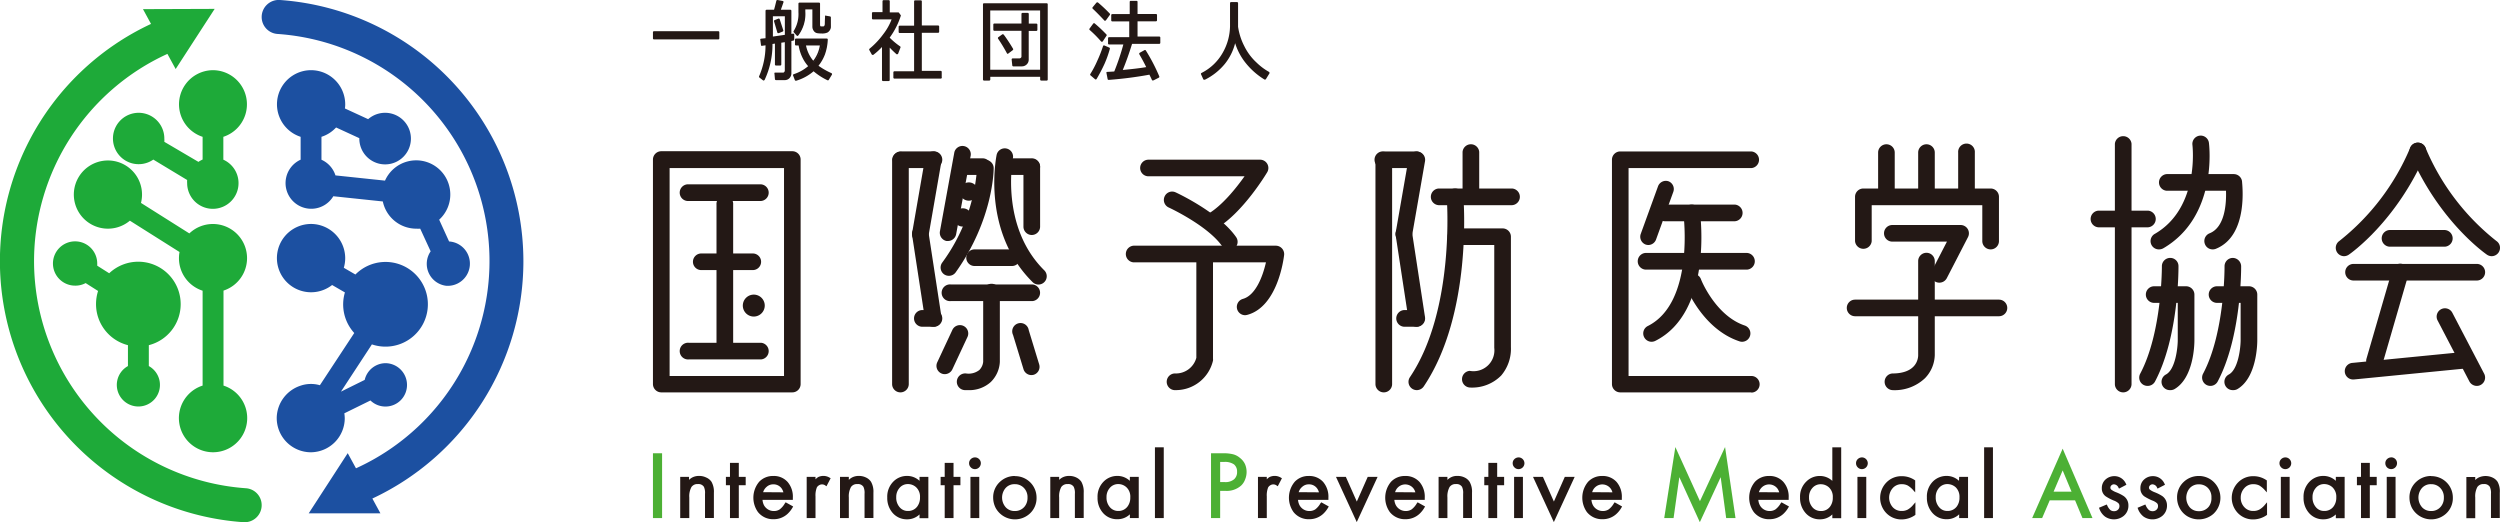 <svg xmlns="http://www.w3.org/2000/svg" viewBox="0 0 478.75 100"><defs><style>.cls-1{fill:#1eaa39;}.cls-2{fill:#1c50a1;}.cls-3{fill:#231815;}.cls-4{fill:#4cb034;}</style></defs><g id="レイヤー_2" data-name="レイヤー 2"><g id="レイヤー_1-2" data-name="レイヤー 1"><path class="cls-1" d="M40.77,13.44a6.54,6.54,0,0,1,2,12.76v4.38a4.92,4.92,0,1,1-6.93,4.49,4,4,0,0,1,0-.6l-6.48-3.91a4.92,4.92,0,1,1,2.11-4,3.86,3.86,0,0,1,0,.6L38,31a4.83,4.83,0,0,1,.8-.45V26.2a6.54,6.54,0,0,1,2-12.76Zm6.54,36A6.54,6.54,0,0,0,36.26,44.7L27,38.86a6.53,6.53,0,1,0-2.13,3.4l9.51,6a6.67,6.67,0,0,0-.11,1.19,6.54,6.54,0,0,0,4.53,6.22V73.84a6.54,6.54,0,1,0,4,0V55.65A6.53,6.53,0,0,0,47.31,49.43ZM34.6,58.23a8.12,8.12,0,0,0-13.69-5.9l-2.29-1.45c0-.13,0-.27,0-.41A4.24,4.24,0,1,0,14.4,54.7a4.12,4.12,0,0,0,2-.49l2.38,1.51a8.39,8.39,0,0,0-.39,2.51,8.11,8.11,0,0,0,6.11,7.87v4a4.13,4.13,0,1,0,4,0v-4A8.1,8.1,0,0,0,34.6,58.23ZM6.52,50A43.66,43.66,0,0,1,32.06,10.32l1.58,2.9L41.11,1.7l-13.73.05,1.54,2.83A50.12,50.12,0,0,0,46.6,100a3.27,3.27,0,0,0,3.51-3.25h0a3.24,3.24,0,0,0-3-3.25A43.65,43.65,0,0,1,6.52,50Z"/><path class="cls-2" d="M59.58,86.61A6.55,6.55,0,0,1,53,79.79a6.61,6.61,0,0,1,4.49-5.91,6.18,6.18,0,0,1,3.77-.11l6.58-10A8.11,8.11,0,0,1,66.05,56L63.6,54.58A6.54,6.54,0,1,1,59.94,42.9,6.58,6.58,0,0,1,66,48.28a6.42,6.42,0,0,1-.16,3l2.22,1.29a8.11,8.11,0,1,1,3.16,13.38L65.29,75l4.55-2.25a4.13,4.13,0,0,1,4.1-3.2,4.17,4.17,0,0,1,4,4,4.13,4.13,0,0,1-7,3.14l-5,2.46a7.46,7.46,0,0,1,.08,1A6.54,6.54,0,0,1,59.58,86.61Zm-.75-73.13A6.54,6.54,0,0,0,57.57,26.2v4.38a4.92,4.92,0,1,0,6.26,7l9.48,1a6.55,6.55,0,0,0,6.41,5.21,6.3,6.3,0,0,0,.75,0l2,4.34a4.23,4.23,0,0,0,3,6.6A4.23,4.23,0,1,0,86,46.24l-1.9-4.17a6.49,6.49,0,0,0,2.11-5.35,6.53,6.53,0,0,0-12.48-2.13l-9.49-1a4.91,4.91,0,0,0-2.68-3V26.2a6.46,6.46,0,0,0,2.8-1.79l4.45,2.05s0,0,0,.06a4.94,4.94,0,1,0,1.69-3.7l-4.45-2.05a5.16,5.16,0,0,0,.06-.79A6.55,6.55,0,0,0,58.83,13.48ZM100.23,50A50.18,50.18,0,0,0,53.63,0a3.27,3.27,0,0,0-3.52,3.25h0a3.25,3.25,0,0,0,3,3.25A43.59,43.59,0,0,1,68.17,89.68l-1.58-2.9L59.12,98.3l13.73,0-1.54-2.83A50.19,50.19,0,0,0,100.23,50Z"/><path class="cls-3" d="M125.24,7.35V6.18h12.31V7.35Z"/><path class="cls-3" d="M137.55,7.55H125.24a.2.2,0,0,1-.2-.2V6.18a.19.19,0,0,1,.2-.2h12.31a.19.19,0,0,1,.2.2V7.35A.2.2,0,0,1,137.55,7.55Zm-12.11-.4h11.92V6.37H125.44Z"/><path class="cls-3" d="M148.61,12.35V8.14l-.86.12a16,16,0,0,1-1.48,7l-.72-.55a15.64,15.64,0,0,0,1.26-6.25l-.88.12-.13-1,1-.12V2.07h1.58c.08-.28.25-.9.49-1.87l1,.19q-.33,1-.6,1.68h2.11V6.73l.55-.09v.94l-.55.1V14a1.13,1.13,0,0,1-.3.81,1,1,0,0,1-.8.33h-1.6l-.1-1.05H150a.43.43,0,0,0,.34-.18.59.59,0,0,0,.14-.39V7.84L149.43,8v4.33Zm1.88-5.47v-4h-2.68V7.27Zm-1.44-.72L148.42,4l.71-.28.65,2.11Zm7.44,6.47a13.52,13.52,0,0,0,2.64,1.56l-.61,1a12.76,12.76,0,0,1-2.75-1.8,8.8,8.8,0,0,1-3.37,1.88l-.33-.86a8.21,8.21,0,0,0,3-1.72l0,0A6.38,6.38,0,0,1,154,11.12a8.18,8.18,0,0,1-.83-2.61h-.67V7.58h5.88a9.28,9.28,0,0,1-.54,2.79A8,8,0,0,1,156.49,12.63ZM159,5.13a1,1,0,0,1-.15.53,1.18,1.18,0,0,1-.4.4,2.49,2.49,0,0,1-1.08.15,4.26,4.26,0,0,1-.76-.06.76.76,0,0,1-.53-.36,1.12,1.12,0,0,1-.22-.69V1.6h-1.75v.62a6.72,6.72,0,0,1-1.29,4.44L152.14,6a6.3,6.3,0,0,0,.93-3.7V.7h3.74v4c0,.37.14.56.43.56h.34c.31,0,.49-.21.53-.62,0-.08,0-.57.06-1.46l.78.14Zm-3.2,6.81a6.62,6.62,0,0,0,1.46-3.43h-3.1A6.68,6.68,0,0,0,155.75,11.94Z"/><path class="cls-3" d="M152.4,15.46a.2.2,0,0,1-.19-.13l-.33-.86a.18.18,0,0,1,0-.16.22.22,0,0,1,.11-.1,8.09,8.09,0,0,0,2.77-1.54,7.05,7.05,0,0,1-1-1.46,8.16,8.16,0,0,1-.82-2.5h-.5a.2.2,0,0,1-.2-.2V7.58a.2.2,0,0,1,.2-.2h5.88a.2.2,0,0,1,.15.06.2.2,0,0,1,.05.15,9.68,9.68,0,0,1-.55,2.85,7.9,7.9,0,0,1-1.23,2.15A13.7,13.7,0,0,0,159.21,14a.22.22,0,0,1,.11.12.25.25,0,0,1,0,.17l-.61,1a.19.19,0,0,1-.25.08,12.21,12.21,0,0,1-2.66-1.72,9.06,9.06,0,0,1-3.33,1.81Zm-.07-.94.18.5a8.68,8.68,0,0,0,3.13-1.79.19.19,0,0,1,.26,0,12,12,0,0,0,2.55,1.69l.39-.64a13.39,13.39,0,0,1-2.48-1.5.17.17,0,0,1-.07-.13.19.19,0,0,1,0-.15,7.91,7.91,0,0,0,1.3-2.2,9.35,9.35,0,0,0,.51-2.52h-5.47v.53h.47a.21.21,0,0,1,.2.17,8.14,8.14,0,0,0,.8,2.55,6.7,6.7,0,0,0,1,1.48.25.25,0,0,1,.08.16.24.24,0,0,1-.05.16A8.28,8.28,0,0,1,152.33,14.52Zm-6.06.89a.16.16,0,0,1-.12,0l-.72-.56a.2.2,0,0,1-.06-.25,14.9,14.9,0,0,0,1.23-5.92l-.65.09a.23.23,0,0,1-.14,0,.18.18,0,0,1-.08-.14l-.13-1a.21.21,0,0,1,0-.15.27.27,0,0,1,.14-.07l.86-.09V2.07a.2.2,0,0,1,.2-.2h1.43c.09-.31.24-.88.44-1.72a.22.22,0,0,1,.23-.15l1,.19a.21.21,0,0,1,.13.1.18.18,0,0,1,0,.16c-.18.54-.35,1-.5,1.42h1.82a.2.2,0,0,1,.2.2V6.5l.32-.06a.21.21,0,0,1,.23.2v.94a.2.2,0,0,1-.16.19l-.39.08V14a1.36,1.36,0,0,1-.35.95,1.24,1.24,0,0,1-1,.39h-1.6a.2.2,0,0,1-.2-.18l-.09-1.05a.17.17,0,0,1,0-.15.2.2,0,0,1,.14-.06H150s.1,0,.18-.11a.45.45,0,0,0,.11-.27V8.08l-.67.1v4.17a.2.2,0,0,1-.2.2h-.82a.2.2,0,0,1-.2-.2v-4l-.47.07a15.91,15.91,0,0,1-1.5,6.87.19.19,0,0,1-.13.1Zm2.66-.48h1.42a.84.84,0,0,0,.65-.26.94.94,0,0,0,.25-.68V7.68a.19.19,0,0,1,.17-.19l.38-.08V6.87l-.32.06a.2.2,0,0,1-.16,0,.21.21,0,0,1-.07-.15V2.27h-1.91a.2.2,0,0,1-.17-.09.22.22,0,0,1,0-.18c.16-.41.34-.9.53-1.46l-.62-.11c-.23.88-.37,1.44-.45,1.7a.2.2,0,0,1-.19.14H147V7.39a.2.2,0,0,1-.17.2l-.84.1.08.61.68-.09a.18.18,0,0,1,.16,0,.19.19,0,0,1,.07.15,16.41,16.41,0,0,1-1.21,6.19l.4.31a16.4,16.4,0,0,0,1.35-6.65.2.2,0,0,1,.17-.19l.86-.13a.19.19,0,0,1,.16,0,.21.21,0,0,1,.07.15v4h.42V8a.2.2,0,0,1,.17-.2l1.06-.18a.22.22,0,0,1,.16.05.18.18,0,0,1,.07.15v5.67a.8.8,0,0,1-.19.52.61.61,0,0,1-.49.25h-1.14Zm6.82-2.79a.21.21,0,0,1-.15-.07,7,7,0,0,1-1.69-3.52.18.18,0,0,1,0-.16.21.21,0,0,1,.16-.08h3.1a.21.21,0,0,1,.15.07.18.18,0,0,1,0,.16,6.81,6.81,0,0,1-1.51,3.52A.21.21,0,0,1,155.75,12.14Zm-1.4-3.43a6.51,6.51,0,0,0,1.39,2.92A6.42,6.42,0,0,0,157,8.71Zm-6.54-1.24a.24.24,0,0,1-.13,0,.21.21,0,0,1-.07-.15V2.92a.2.2,0,0,1,.2-.2h2.68a.2.2,0,0,1,.2.2v4a.2.2,0,0,1-.17.2l-2.68.39Zm.2-4.35V7l2.29-.33V3.12Zm2.48,3.76h0Zm2.28,0a.2.2,0,0,1-.14,0L152,6.18a.21.21,0,0,1,0-.26,6.12,6.12,0,0,0,.9-3.59V.7a.2.2,0,0,1,.2-.2h3.74a.2.2,0,0,1,.2.2v4c0,.36.14.36.23.36h.34c.1,0,.29,0,.34-.44,0-.06,0-.55.05-1.45A.21.21,0,0,1,158,3a.23.23,0,0,1,.16,0l.79.14a.2.2,0,0,1,.16.2V5.13a1.16,1.16,0,0,1-.18.63,1.41,1.41,0,0,1-.47.47,2.54,2.54,0,0,1-1.18.18,4.46,4.46,0,0,1-.79-.06,1,1,0,0,1-.66-.44,1.37,1.37,0,0,1-.26-.81V1.8h-1.35v.42a6.89,6.89,0,0,1-1.34,4.56.18.18,0,0,1-.15.07ZM152.39,6l.36.35a6.73,6.73,0,0,0,1.12-4.14V1.6a.2.2,0,0,1,.19-.2h1.75a.2.2,0,0,1,.2.2V5.1a1,1,0,0,0,.18.58.63.63,0,0,0,.41.28,4.77,4.77,0,0,0,.72,0,2.38,2.38,0,0,0,1-.12,1,1,0,0,0,.33-.33.77.77,0,0,0,.13-.43V3.46l-.4-.07c0,.75-.05,1.16-.05,1.23-.07.71-.49.82-.73.82h-.34c-.19,0-.62-.08-.62-.76V.9h-3.35V2.33A6.74,6.74,0,0,1,152.39,6Zm-3.34.35-.08,0a.2.2,0,0,1-.11-.13l-.63-2.13a.19.19,0,0,1,.12-.24l.7-.28a.22.22,0,0,1,.16,0,.24.24,0,0,1,.11.13L150,5.8a.2.2,0,0,1-.11.24l-.73.3Zm-.38-2.21.51,1.74.36-.15L149,4Z"/><path class="cls-3" d="M169.1,15.32V8.5a14.11,14.11,0,0,1-2,1.86l-.46-.83a15.73,15.73,0,0,0,2.69-2.86A10.52,10.52,0,0,0,171,3.57h-3.84v-1h2V.23h1V2.57H172l.33.45a14.35,14.35,0,0,1-2.16,4.17v.06A13.66,13.66,0,0,0,172.24,9l-.45,1.15a17.91,17.91,0,0,1-1.63-1.63v6.76Zm2.18-.47v-1h4V6.12h-3v-1h3V.26h1.08V5.08h3.32v1h-3.32v7.69h3.81v1Z"/><path class="cls-3" d="M170.16,15.52H169.1a.2.2,0,0,1-.2-.2V9a12.66,12.66,0,0,1-1.67,1.51.2.2,0,0,1-.16,0,.24.24,0,0,1-.14-.1l-.46-.83a.21.21,0,0,1,.05-.25,15.4,15.4,0,0,0,2.66-2.83,10.9,10.9,0,0,0,1.56-2.78h-3.56a.2.2,0,0,1-.2-.2v-1a.2.2,0,0,1,.2-.2H169V.23a.2.2,0,0,1,.2-.2h1a.19.19,0,0,1,.19.2V2.37H172a.21.21,0,0,1,.16.08l.33.45a.17.17,0,0,1,0,.17,14.53,14.53,0,0,1-2.12,4.14,13.53,13.53,0,0,0,2,1.67.18.18,0,0,1,.07.23L172,10.26a.19.19,0,0,1-.14.12.2.2,0,0,1-.18,0c-.45-.4-.89-.82-1.3-1.26v6.24A.2.2,0,0,1,170.16,15.52Zm-.86-.4H170V8.56a.2.2,0,0,1,.12-.18.22.22,0,0,1,.23,0,16.92,16.92,0,0,0,1.39,1.42l.29-.74a12.35,12.35,0,0,1-2-1.72.19.19,0,0,1-.05-.14V7.19a.21.21,0,0,1,0-.12,14.26,14.26,0,0,0,2.1-4l-.21-.28h-1.68a.2.2,0,0,1-.2-.2V.43h-.62V2.57a.2.2,0,0,1-.2.2h-1.81v.6H171a.21.21,0,0,1,.16.08.19.19,0,0,1,0,.18,11,11,0,0,1-1.71,3.16,15.87,15.87,0,0,1-2.6,2.79l.27.48A14,14,0,0,0,169,8.36a.19.19,0,0,1,.21,0,.2.2,0,0,1,.13.19Zm10.84-.07h-8.86a.2.2,0,0,1-.2-.2v-1a.2.2,0,0,1,.2-.2h3.77V6.32h-2.76a.2.2,0,0,1-.2-.2v-1a.2.2,0,0,1,.2-.2h2.76V.26a.2.2,0,0,1,.2-.2h1.08a.2.2,0,0,1,.2.2V4.88h3.12a.2.2,0,0,1,.2.2v1a.2.2,0,0,1-.2.2h-3.12v7.29h3.61a.2.2,0,0,1,.2.2v1A.2.2,0,0,1,180.14,15.05Zm-8.66-.4h8.46V14h-3.61a.2.2,0,0,1-.2-.2V6.12a.2.2,0,0,1,.2-.2h3.12V5.28h-3.12a.2.2,0,0,1-.2-.2V.46h-.69V5.08a.19.19,0,0,1-.19.2h-2.76v.64h2.76a.19.19,0,0,1,.19.2v7.69a.19.19,0,0,1-.19.2h-3.77Z"/><path class="cls-3" d="M199.38,14.52h-9.95v.71h-1V.82h12V15.23h-1Zm-9.95-1h9.95V1.75h-9.95Zm6.27-1h-1.65l-.12-1.13h1.31a.56.56,0,0,0,.39-.16.53.53,0,0,0,.18-.39V5.7h-5.39v-1h5.39v-2h1V4.72h1.65v1h-1.65v5.7a1,1,0,0,1-.34.79A1.13,1.13,0,0,1,195.7,12.51ZM193,10.1a31.17,31.17,0,0,0-1.69-2.81l.8-.58a31.7,31.7,0,0,1,1.76,2.73Z"/><path class="cls-3" d="M200.39,15.43h-1a.2.2,0,0,1-.2-.2v-.52h-9.55v.52a.2.2,0,0,1-.2.2h-1a.2.2,0,0,1-.2-.2V.82a.2.2,0,0,1,.2-.2h12a.2.2,0,0,1,.2.2V15.23A.2.2,0,0,1,200.39,15.43Zm-.81-.4h.61V1H188.63V15h.6v-.51a.2.2,0,0,1,.2-.2h9.95a.2.2,0,0,1,.2.2Zm-.2-1.29h-9.95a.19.19,0,0,1-.2-.2V1.75a.2.2,0,0,1,.2-.2h9.95a.2.2,0,0,1,.2.2V13.54A.19.19,0,0,1,199.38,13.74Zm-9.75-.39h9.55V2h-9.55Zm6.07-.64h-1.65a.2.2,0,0,1-.2-.18l-.12-1.13a.27.27,0,0,1,.05-.15.23.23,0,0,1,.15-.07h1.31a.34.34,0,0,0,.25-.11.31.31,0,0,0,.12-.24V5.9h-5.19a.2.2,0,0,1-.2-.2v-1a.2.2,0,0,1,.2-.2h5.19V2.67a.2.2,0,0,1,.2-.2h1a.2.2,0,0,1,.2.2V4.52h1.45a.2.2,0,0,1,.2.2v1a.2.2,0,0,1-.2.2H197v5.5a1.26,1.26,0,0,1-.4.93A1.31,1.31,0,0,1,195.7,12.71Zm-1.47-.4h1.47a.9.9,0,0,0,.64-.27.84.84,0,0,0,.28-.64V5.7a.2.2,0,0,1,.2-.2h1.45V4.92h-1.45a.2.2,0,0,1-.2-.2V2.87H196V4.72a.19.19,0,0,1-.19.2h-5.2V5.5h5.2a.19.19,0,0,1,.19.2v5.13a.71.71,0,0,1-.24.53.72.72,0,0,1-.52.22h-1.09Zm-1.27-2h0a.17.17,0,0,1-.13-.1,31.2,31.2,0,0,0-1.68-2.78.22.22,0,0,1,0-.28l.8-.58a.17.17,0,0,1,.15,0,.22.22,0,0,1,.13.08A31.34,31.34,0,0,1,194,9.34a.2.2,0,0,1-.05.26l-.87.66A.25.25,0,0,1,193,10.3Zm-1.42-3A27.28,27.28,0,0,1,193,9.8l.55-.41c-.52-.88-1-1.69-1.54-2.4Z"/><path class="cls-3" d="M211,7.75a20,20,0,0,0-2.21-2.22l.69-.94a28.87,28.87,0,0,1,2.23,2.1ZM209.83,15l-.89-.76a17.3,17.3,0,0,0,1.34-2.54,23.59,23.59,0,0,0,1.11-2.83l.93.4a20.94,20.94,0,0,1-1,2.81A29.41,29.41,0,0,1,209.83,15Zm1.81-11.18c-.87-.93-1.62-1.7-2.26-2.29l.71-.85a26.58,26.58,0,0,1,2.27,2.12ZM212.3,15l-.22-1.11,1.47-.09a44.08,44.08,0,0,0,1.87-5.56h-3v-1h4.07V3.9H213v-1h3.54V.35h1.1V2.88h3.73v1h-3.73V7.23H222v1h-5.36c-.62,2-1.27,3.84-1.93,5.46,2.34-.21,4-.42,5.08-.63-.53-1.06-1-2-1.45-2.71l.91-.5a34.91,34.91,0,0,1,2.55,4.81l-1,.5c-.14-.32-.32-.71-.55-1.17A70.49,70.49,0,0,1,212.3,15Z"/><path class="cls-3" d="M220.77,15.41h-.07a.2.2,0,0,1-.11-.11q-.19-.43-.48-1a73.35,73.35,0,0,1-7.79,1,.19.19,0,0,1-.21-.16L211.89,14a.2.2,0,0,1,0-.16.19.19,0,0,1,.14-.07l1.35-.08a44.65,44.65,0,0,0,1.74-5.17h-2.74a.2.2,0,0,1-.19-.2v-1a.2.2,0,0,1,.19-.2h3.87V4.1H213a.2.2,0,0,1-.2-.2v-1a.2.2,0,0,1,.2-.2h3.34V.35a.19.19,0,0,1,.2-.19h1.1a.19.19,0,0,1,.2.19V2.68h3.53a.2.2,0,0,1,.2.2v1a.2.2,0,0,1-.2.2h-3.53V7H222a.2.2,0,0,1,.2.2v1a.2.2,0,0,1-.2.2h-5.21c-.57,1.84-1.17,3.53-1.78,5,2-.19,3.49-.37,4.49-.55-.49-1-.93-1.79-1.33-2.48a.19.19,0,0,1,0-.15.23.23,0,0,1,.1-.12l.9-.5a.19.19,0,0,1,.26.07A35.17,35.17,0,0,1,222,14.62a.2.2,0,0,1-.1.26l-1,.51Zm-.55-1.57a.21.21,0,0,1,.18.11c.18.37.34.7.47,1l.65-.33a35,35,0,0,0-2.37-4.45l-.56.31c.4.72.86,1.58,1.35,2.55a.19.19,0,0,1,0,.18.18.18,0,0,1-.14.11c-1.05.21-2.77.42-5.11.63a.2.2,0,0,1-.2-.27c.66-1.61,1.31-3.44,1.93-5.45a.2.2,0,0,1,.19-.14h5.16V7.43h-4.18a.2.2,0,0,1-.2-.2V3.9a.2.2,0,0,1,.2-.2h3.53V3.08h-3.53a.2.2,0,0,1-.2-.2V.55h-.7V2.88a.2.2,0,0,1-.2.2h-3.35V3.7h3.35a.2.2,0,0,1,.2.2V7.23a.2.2,0,0,1-.2.2h-3.87v.65h2.8a.21.21,0,0,1,.16.08.17.17,0,0,1,0,.17,42.86,42.86,0,0,1-1.87,5.58.19.19,0,0,1-.17.12c-.44,0-.86.06-1.25.08l.14.72a68.46,68.46,0,0,0,7.72-1Zm-10.39,1.38a.19.19,0,0,1-.13-.05l-.89-.76a.2.2,0,0,1,0-.26,18.56,18.56,0,0,0,1.32-2.51,24.94,24.94,0,0,0,1.1-2.8.19.19,0,0,1,.1-.13.22.22,0,0,1,.16,0l.93.4a.21.21,0,0,1,.12.23,20.34,20.34,0,0,1-1,2.83A30.1,30.1,0,0,1,210,15.12a.21.21,0,0,1-.14.1Zm-.62-1,.56.49c.42-.74.87-1.65,1.33-2.69a22.08,22.08,0,0,0,1-2.61l-.57-.25a26,26,0,0,1-1,2.65A19.6,19.6,0,0,1,209.21,14.22ZM211,8a.21.21,0,0,1-.15-.07,21.54,21.54,0,0,0-2.19-2.2.2.2,0,0,1,0-.27l.69-.94a.22.22,0,0,1,.13-.08.18.18,0,0,1,.16.05,27.48,27.48,0,0,1,2.25,2.12.19.19,0,0,1,0,.24l-.7,1.06A.2.2,0,0,1,211,8ZM209,5.5A21.7,21.7,0,0,1,211,7.42l.47-.71a25.87,25.87,0,0,0-1.94-1.83ZM211.64,4a.21.21,0,0,1-.15-.07c-.87-.93-1.62-1.69-2.24-2.27a.2.2,0,0,1,0-.28l.7-.85a.21.21,0,0,1,.14-.07.21.21,0,0,1,.15,0,28.42,28.42,0,0,1,2.29,2.15.21.21,0,0,1,0,.25l-.72,1a.21.21,0,0,1-.15.09Zm-2-2.51c.57.54,1.21,1.19,2,2l.48-.68a23.69,23.69,0,0,0-2-1.86Z"/><path class="cls-3" d="M236.49,7.43a10.3,10.3,0,0,1-2.15,4.69,11.35,11.35,0,0,1-3.74,3l-.42-.94a9.63,9.63,0,0,0,4.18-4A10.57,10.57,0,0,0,235.75,5V.6h1.14V5.12a12.16,12.16,0,0,0,1.2,3.78,10.91,10.91,0,0,0,2.43,3.27,11.72,11.72,0,0,0,2.39,1.77l-.67,1.1a13.43,13.43,0,0,1-3.75-3.37A11.22,11.22,0,0,1,236.49,7.43Z"/><path class="cls-3" d="M230.6,15.27h-.06a.25.25,0,0,1-.12-.11l-.42-.93a.2.2,0,0,1,.09-.26,9.59,9.59,0,0,0,4.1-3.94,10.55,10.55,0,0,0,1.36-5V.6a.2.2,0,0,1,.2-.2h1.14a.2.2,0,0,1,.2.2V5.12a11.78,11.78,0,0,0,1.18,3.69A10.71,10.71,0,0,0,240.65,12,11.32,11.32,0,0,0,243,13.76a.22.22,0,0,1,.1.13.18.18,0,0,1,0,.16l-.67,1.09a.18.18,0,0,1-.13.09.16.16,0,0,1-.15,0,13.81,13.81,0,0,1-3.8-3.42,11.46,11.46,0,0,1-1.82-3.54,10.39,10.39,0,0,1-2,4,11.62,11.62,0,0,1-3.8,3Zm-.16-1,.26.58A11.1,11.1,0,0,0,234.18,12a10.18,10.18,0,0,0,2.12-4.6.2.2,0,0,1,.19-.16h0a.2.2,0,0,1,.2.15,11.14,11.14,0,0,0,2,4.17,13.11,13.11,0,0,0,3.52,3.21l.46-.74a13,13,0,0,1-2.24-1.7A11,11,0,0,1,237.91,9a12.2,12.2,0,0,1-1.22-3.84V.79H236V5a11,11,0,0,1-1.41,5.2A9.91,9.91,0,0,1,230.44,14.22Z"/><path class="cls-3" d="M151.73,75.14H126.64a1.6,1.6,0,0,1-1.6-1.59v-43a1.6,1.6,0,0,1,1.6-1.59h25.09a1.59,1.59,0,0,1,1.59,1.59v43A1.59,1.59,0,0,1,151.73,75.14ZM128.23,72h21.91V32.18H128.23Z"/><path class="cls-3" d="M145.73,38.49H131.89a1.6,1.6,0,1,1,0-3.19h13.84a1.6,1.6,0,0,1,0,3.19Z"/><path class="cls-3" d="M145.73,68.83H131.89a1.6,1.6,0,1,1,0-3.19h13.84a1.6,1.6,0,0,1,0,3.19Z"/><path class="cls-3" d="M138.81,68.65a1.6,1.6,0,0,1-1.6-1.6V39.18a1.6,1.6,0,1,1,3.19,0V67.05A1.6,1.6,0,0,1,138.81,68.65Z"/><path class="cls-3" d="M144.16,51.72h-9.87a1.59,1.59,0,1,1,0-3.18h9.87a1.59,1.59,0,1,1,0,3.18Z"/><path class="cls-3" d="M144.35,60.62a2.1,2.1,0,1,1,2.1-2.1A2.11,2.11,0,0,1,144.35,60.62Z"/><path class="cls-3" d="M232.21,43.93a1.59,1.59,0,0,1-.81-3c2.68-1.6,5.31-4.89,6.93-7.17h-18.4a1.59,1.59,0,0,1,0-3.18H241.3A1.59,1.59,0,0,1,242.66,33c-.18.31-4.63,7.7-9.63,10.68A1.63,1.63,0,0,1,232.21,43.93Z"/><path class="cls-3" d="M235.41,47.91a1.59,1.59,0,0,1-1.31-.68c-2.74-4-10.22-7.47-10.3-7.5a1.59,1.59,0,0,1-.77-2.12,1.57,1.57,0,0,1,2.11-.77c.34.15,8.34,3.9,11.58,8.57a1.6,1.6,0,0,1-.4,2.22A1.62,1.62,0,0,1,235.41,47.91Z"/><path class="cls-3" d="M238.44,60.36a1.59,1.59,0,0,1-.43-3.12c2.47-.69,3.83-4.38,4.42-7H217.07a1.6,1.6,0,0,1,0-3.19h27.26a1.61,1.61,0,0,1,1.58,1.78c-.12,1-1.3,9.86-7,11.45A2,2,0,0,1,238.44,60.36Z"/><path class="cls-3" d="M225.15,74.71a1.6,1.6,0,1,1,0-3.19,4.06,4.06,0,0,0,3.95-3V49.35a1.6,1.6,0,0,1,3.19,0V68.7a1.39,1.39,0,0,1,0,.35A7.31,7.31,0,0,1,225.15,74.71Z"/><path class="cls-3" d="M335.38,75.14h-25.1a1.59,1.59,0,0,1-1.59-1.59v-43A1.59,1.59,0,0,1,310.28,29h25.1a1.6,1.6,0,0,1,0,3.19H311.87V72h23.51a1.59,1.59,0,1,1,0,3.18Z"/><path class="cls-3" d="M315.69,46.92a1.76,1.76,0,0,1-.55-.09,1.6,1.6,0,0,1-.95-2l3.31-9.12a1.6,1.6,0,0,1,2-1,1.59,1.59,0,0,1,.95,2l-3.3,9.11A1.6,1.6,0,0,1,315.69,46.92Z"/><path class="cls-3" d="M332.23,42.37H319a1.6,1.6,0,1,1,0-3.19h13.23a1.6,1.6,0,0,1,0,3.19Z"/><path class="cls-3" d="M334.57,51.63H315.1a1.6,1.6,0,0,1,0-3.19h19.47a1.6,1.6,0,0,1,0,3.19Z"/><path class="cls-3" d="M316.27,65.45a1.6,1.6,0,0,1-1.42-.89,1.58,1.58,0,0,1,.71-2.13c9-4.5,6.84-21.27,6.82-21.44a1.59,1.59,0,1,1,3.16-.43c.1.78,2.45,19.21-8.55,24.72A1.69,1.69,0,0,1,316.27,65.45Z"/><path class="cls-3" d="M333.59,65.45a1.51,1.51,0,0,1-.5-.09C326,63,322.86,55,322.73,54.61a1.59,1.59,0,1,1,3-1.15c0,.07,2.78,7,8.4,8.88a1.6,1.6,0,0,1-.51,3.11Z"/><path class="cls-3" d="M265,75.14a1.6,1.6,0,0,1-1.6-1.59v-43a1.6,1.6,0,0,1,3.19,0v43A1.59,1.59,0,0,1,265,75.14Z"/><path class="cls-3" d="M271.32,32.18H265A1.6,1.6,0,1,1,265,29h6.29a1.6,1.6,0,0,1,0,3.19Z"/><path class="cls-3" d="M268.84,46.4a1.23,1.23,0,0,1-.27,0,1.59,1.59,0,0,1-1.3-1.84l2.48-14.23a1.59,1.59,0,1,1,3.14.55l-2.48,14.22A1.59,1.59,0,0,1,268.84,46.4Z"/><path class="cls-3" d="M271.31,62.57a1.6,1.6,0,0,1-1.57-1.35l-2.47-16.17a1.59,1.59,0,0,1,3.15-.48l2.47,16.17a1.59,1.59,0,0,1-1.33,1.81Z"/><path class="cls-3" d="M271.32,62.57h-2.21a1.6,1.6,0,1,1,0-3.19h2.21a1.6,1.6,0,0,1,0,3.19Z"/><path class="cls-3" d="M289.58,39.29h-14.1a1.6,1.6,0,0,1,0-3.19h14.1a1.6,1.6,0,0,1,0,3.19Z"/><path class="cls-3" d="M271.31,74.71A1.59,1.59,0,0,1,270,72.23c8.7-12.91,7.07-34.19,7.05-34.4a1.59,1.59,0,0,1,1.46-1.72,1.57,1.57,0,0,1,1.72,1.46c.07.91,1.74,22.59-7.59,36.44A1.61,1.61,0,0,1,271.31,74.71Z"/><path class="cls-3" d="M281.45,74.21a1.6,1.6,0,0,1,0-3.19,4,4,0,0,0,4.7-4.42V46.92h-7.35a1.59,1.59,0,1,1,0-3.18h8.95a1.59,1.59,0,0,1,1.59,1.59V66.46h0a7.91,7.91,0,0,1-1.86,5.45A7.81,7.81,0,0,1,281.45,74.21Z"/><path class="cls-3" d="M281.67,37.76a1.6,1.6,0,0,1-1.59-1.6V29.1a1.6,1.6,0,0,1,3.19,0v7.06A1.6,1.6,0,0,1,281.67,37.76Z"/><path class="cls-3" d="M381.21,47.76a1.6,1.6,0,0,1-1.6-1.59V39.29H358.43v6.88a1.6,1.6,0,0,1-3.19,0V37.69a1.59,1.59,0,0,1,1.59-1.59h24.38a1.59,1.59,0,0,1,1.59,1.59v8.48A1.59,1.59,0,0,1,381.21,47.76Z"/><path class="cls-3" d="M371.39,54.13a1.57,1.57,0,0,1-.73-.17,1.59,1.59,0,0,1-.68-2.15l2.86-5.54H362.38a1.59,1.59,0,1,1,0-3.18h13.07a1.59,1.59,0,0,1,1.42,2.32l-4.06,7.86A1.6,1.6,0,0,1,371.39,54.13Z"/><path class="cls-3" d="M362.38,74.71a1.6,1.6,0,0,1,0-3.19c4.67,0,4.94-2.87,4.95-3.45V50a1.59,1.59,0,1,1,3.18,0v18a6.6,6.6,0,0,1-1.87,4.42A8.43,8.43,0,0,1,362.38,74.71Z"/><path class="cls-3" d="M382.8,60.56H355.25a1.59,1.59,0,1,1,0-3.18H382.8a1.59,1.59,0,0,1,0,3.18Z"/><path class="cls-3" d="M361.25,37.87a1.59,1.59,0,0,1-1.59-1.59V29.22a1.59,1.59,0,1,1,3.18,0v7.06A1.59,1.59,0,0,1,361.25,37.87Z"/><path class="cls-3" d="M368.92,37.87a1.59,1.59,0,0,1-1.59-1.59V29.22a1.59,1.59,0,1,1,3.18,0v7.06A1.59,1.59,0,0,1,368.92,37.87Z"/><path class="cls-3" d="M376.59,37.87a1.6,1.6,0,0,1-1.6-1.59V29.22a1.6,1.6,0,1,1,3.19,0v7.06A1.59,1.59,0,0,1,376.59,37.87Z"/><path class="cls-3" d="M411.35,43.53h-9.52a1.6,1.6,0,0,1,0-3.19h9.52a1.6,1.6,0,0,1,0,3.19Z"/><path class="cls-3" d="M406.59,75.14A1.59,1.59,0,0,1,405,73.55v-46a1.6,1.6,0,0,1,3.19,0v46A1.6,1.6,0,0,1,406.59,75.14Z"/><path class="cls-3" d="M423.72,47.76a1.57,1.57,0,0,1-1.47-1,1.59,1.59,0,0,1,.88-2.08c3-1.19,3.23-5.81,3.15-8.15H414.92a1.6,1.6,0,0,1,0-3.19h12.85a1.6,1.6,0,0,1,1.58,1.38c0,.42,1.33,10.36-5,12.92A1.59,1.59,0,0,1,423.72,47.76Z"/><path class="cls-3" d="M413.49,47.76a1.59,1.59,0,0,1-.8-3c8.59-5,7.17-16.9,7.16-17a1.59,1.59,0,0,1,3.16-.4c.07.57,1.67,14.09-8.71,20.17A1.69,1.69,0,0,1,413.49,47.76Z"/><path class="cls-3" d="M415.58,74.71a1.59,1.59,0,0,1-.79-3c1.83-1,2.25-5.21,2.25-6.58V58h-4.52a1.59,1.59,0,1,1,0-3.18h6.11a1.6,1.6,0,0,1,1.6,1.59v8.78c0,.73-.11,7.21-3.86,9.35A1.61,1.61,0,0,1,415.58,74.71Z"/><path class="cls-3" d="M411.25,73.9a1.65,1.65,0,0,1-.74-.18,1.59,1.59,0,0,1-.66-2.16C414.05,63.66,414,51.09,414,51a1.59,1.59,0,0,1,1.57-1.61,1.57,1.57,0,0,1,1.61,1.58c0,.54.07,13.51-4.51,22.12A1.59,1.59,0,0,1,411.25,73.9Z"/><path class="cls-3" d="M427.62,74.71a1.59,1.59,0,0,1-.79-3c1.83-1,2.25-5.21,2.25-6.58V58h-4.52a1.59,1.59,0,1,1,0-3.18h6.11a1.6,1.6,0,0,1,1.6,1.59v8.78c0,.73-.11,7.21-3.86,9.35A1.61,1.61,0,0,1,427.62,74.71Z"/><path class="cls-3" d="M423.29,73.9a1.65,1.65,0,0,1-.74-.18,1.6,1.6,0,0,1-.66-2.16C426.09,63.66,426,51.09,426,51a1.59,1.59,0,0,1,1.58-1.61,1.63,1.63,0,0,1,1.6,1.58c0,.54.07,13.51-4.51,22.12A1.58,1.58,0,0,1,423.29,73.9Z"/><path class="cls-3" d="M448.88,49.06a1.6,1.6,0,0,1-.9-2.91,44.91,44.91,0,0,0,13.58-17.87,1.59,1.59,0,0,1,2.92,1.26c-5.57,12.86-14.33,19-14.7,19.24A1.65,1.65,0,0,1,448.88,49.06Z"/><path class="cls-3" d="M477.16,49.06a1.65,1.65,0,0,1-.9-.28c-.37-.26-9.14-6.38-14.7-19.24a1.59,1.59,0,0,1,2.92-1.26,44.8,44.8,0,0,0,13.58,17.87,1.58,1.58,0,0,1,.41,2.21A1.6,1.6,0,0,1,477.16,49.06Z"/><path class="cls-3" d="M468.21,47.24H457.57a1.6,1.6,0,0,1,0-3.19h10.64a1.6,1.6,0,0,1,0,3.19Z"/><path class="cls-3" d="M474.31,53.72H450.7a1.59,1.59,0,1,1,0-3.18h23.61a1.59,1.59,0,0,1,0,3.18Z"/><path class="cls-3" d="M454.72,70.72a1.74,1.74,0,0,1-.45-.06,1.6,1.6,0,0,1-1.08-2l4.93-17a1.58,1.58,0,0,1,2-1.09,1.6,1.6,0,0,1,1.09,2l-4.93,17A1.59,1.59,0,0,1,454.72,70.72Z"/><path class="cls-3" d="M450.69,72.67a1.59,1.59,0,0,1-.15-3.18l21.15-2.08a1.59,1.59,0,0,1,.31,3.17l-21.15,2.08Z"/><path class="cls-3" d="M474.31,73.9a1.61,1.61,0,0,1-1.42-.85L466.8,61.37a1.59,1.59,0,1,1,2.82-1.48l6.1,11.68a1.6,1.6,0,0,1-.68,2.15A1.46,1.46,0,0,1,474.31,73.9Z"/><path class="cls-3" d="M172.43,75.14a1.59,1.59,0,0,1-1.59-1.59v-43a1.6,1.6,0,0,1,3.19,0v43A1.6,1.6,0,0,1,172.43,75.14Z"/><path class="cls-3" d="M185.53,38.43a1.75,1.75,0,1,1,1.75-1.75A1.75,1.75,0,0,1,185.53,38.43Z"/><path class="cls-3" d="M184.37,43.39a1.75,1.75,0,1,1,1.75-1.75A1.75,1.75,0,0,1,184.37,43.39Z"/><path class="cls-3" d="M178.72,32.18h-6.29a1.6,1.6,0,0,1,0-3.19h6.29a1.6,1.6,0,1,1,0,3.19Z"/><path class="cls-3" d="M176.25,46.4a1.23,1.23,0,0,1-.27,0,1.59,1.59,0,0,1-1.3-1.84l2.47-14.23a1.59,1.59,0,1,1,3.14.55l-2.47,14.22A1.59,1.59,0,0,1,176.25,46.4Z"/><path class="cls-3" d="M178.72,62.57a1.6,1.6,0,0,1-1.57-1.35l-2.48-16.17a1.59,1.59,0,0,1,3.15-.48l2.48,16.17A1.6,1.6,0,0,1,179,62.55Z"/><path class="cls-3" d="M178.72,62.57h-2.21a1.6,1.6,0,0,1,0-3.19h2.21a1.6,1.6,0,1,1,0,3.19Z"/><path class="cls-3" d="M181.53,46.15l-.28,0A1.61,1.61,0,0,1,180,44.27l2.76-15.12a1.6,1.6,0,0,1,3.14.57L183.1,44.85A1.6,1.6,0,0,1,181.53,46.15Z"/><path class="cls-3" d="M181.72,52.82a1.62,1.62,0,0,1-.93-.29,1.6,1.6,0,0,1-.37-2.22,34.75,34.75,0,0,0,6.69-18.1,1.6,1.6,0,0,1,1.59-1.59h0a1.59,1.59,0,0,1,1.59,1.59c0,.4-.08,9.86-7.28,19.95A1.6,1.6,0,0,1,181.72,52.82Z"/><path class="cls-3" d="M188.17,33.5h-3.79a1.59,1.59,0,1,1,0-3.18h3.79a1.59,1.59,0,1,1,0,3.18Z"/><path class="cls-3" d="M197.59,33.5h-3.8a1.59,1.59,0,1,1,0-3.18h3.8a1.59,1.59,0,1,1,0,3.18Z"/><path class="cls-3" d="M198.86,54.49a1.59,1.59,0,0,1-1.12-.47c-9.77-9.67-7-23.75-6.89-24.34a1.59,1.59,0,1,1,3.12.64c0,.13-2.52,13,6,21.44a1.59,1.59,0,0,1-1.12,2.73Z"/><path class="cls-3" d="M193.79,50.94h-7.16a1.59,1.59,0,0,1,0-3.18h7.16a1.59,1.59,0,1,1,0,3.18Z"/><path class="cls-3" d="M197.7,57.66H182.05a1.6,1.6,0,1,1,0-3.19H197.7a1.6,1.6,0,0,1,0,3.19Z"/><path class="cls-3" d="M185.37,74.71h-.53a1.6,1.6,0,1,1,.17-3.19,3.33,3.33,0,0,0,2.53-.66,2.58,2.58,0,0,0,.74-1.58V56.07a1.6,1.6,0,1,1,3.19,0V69.3a5.78,5.78,0,0,1-1.76,3.88A6.12,6.12,0,0,1,185.37,74.71Z"/><path class="cls-3" d="M180.92,71.65a1.48,1.48,0,0,1-.67-.15,1.59,1.59,0,0,1-.77-2.11l2.9-6.21a1.59,1.59,0,1,1,2.89,1.35l-2.9,6.21A1.61,1.61,0,0,1,180.92,71.65Z"/><path class="cls-3" d="M197.53,71.83A1.59,1.59,0,0,1,196,70.7l-2-6.55a1.59,1.59,0,1,1,3-.94l2,6.56a1.59,1.59,0,0,1-1.05,2A2,2,0,0,1,197.53,71.83Z"/><path class="cls-3" d="M197.59,45a1.6,1.6,0,0,1-1.6-1.6V31.91a1.6,1.6,0,0,1,3.19,0V43.44A1.6,1.6,0,0,1,197.59,45Z"/><rect class="cls-4" x="125.04" y="86.8" width="1.75" height="12.41"/><path class="cls-3" d="M135.23,91.44a3,3,0,0,0-1.34-.3,2.77,2.77,0,0,0-1.27.27,2.59,2.59,0,0,0-.67.49v-.58h-1.69v7.89H132V95.27a3.69,3.69,0,0,1,.41-2,1.37,1.37,0,0,1,1.24-.57,1.22,1.22,0,0,1,1.15.53,2.75,2.75,0,0,1,.21,1.34v4.63h1.7V94.36a3.83,3.83,0,0,0-.46-2.1A2.32,2.32,0,0,0,135.23,91.44Z"/><polygon class="cls-3" points="141.48 88.64 139.79 88.64 139.79 91.32 139.01 91.32 139.01 92.92 139.79 92.92 139.79 99.21 141.48 99.21 141.48 92.92 142.8 92.92 142.8 91.32 141.48 91.32 141.48 88.64"/><path class="cls-3" d="M150.31,96.38a3.8,3.8,0,0,1-1,1.17,1.94,1.94,0,0,1-1.14.31,2.08,2.08,0,0,1-1.09-.3,2.18,2.18,0,0,1-.79-.83,2.81,2.81,0,0,1-.27-1h5.81V95.3a4.31,4.31,0,0,0-1-3,3.5,3.5,0,0,0-2.73-1.15,3.62,3.62,0,0,0-2.71,1.1,4.74,4.74,0,0,0-.24,5.81,3.69,3.69,0,0,0,3,1.37,3.89,3.89,0,0,0,2.64-1,5.19,5.19,0,0,0,1-1.26l.1-.18-1.44-.8Zm-4.17-2.13a2.14,2.14,0,0,1,.65-1,1.88,1.88,0,0,1,1.3-.5,1.9,1.9,0,0,1,1.6.8,2.23,2.23,0,0,1,.33.73Z"/><path class="cls-3" d="M156.69,91.36a2.3,2.3,0,0,0-.52.43v-.47h-1.69v7.89h1.69V95.07a4.12,4.12,0,0,1,.26-1.73,1.1,1.1,0,0,1,.42-.41,1.06,1.06,0,0,1,1.23.06l.19.13.8-1.54-.17-.09A2.29,2.29,0,0,0,156.69,91.36Z"/><path class="cls-3" d="M165.83,91.44a3,3,0,0,0-1.34-.3,2.77,2.77,0,0,0-1.27.27,2.59,2.59,0,0,0-.67.49v-.58h-1.69v7.89h1.69V95.27a3.69,3.69,0,0,1,.41-2,1.37,1.37,0,0,1,1.24-.57,1.22,1.22,0,0,1,1.15.53,2.75,2.75,0,0,1,.21,1.34v4.63h1.7V94.36a3.83,3.83,0,0,0-.46-2.1A2.32,2.32,0,0,0,165.83,91.44Z"/><path class="cls-3" d="M176.09,92.08a3.46,3.46,0,0,0-2.4-.94,3.64,3.64,0,0,0-2.53,1,4.07,4.07,0,0,0-1.25,3.13,4.31,4.31,0,0,0,.93,2.83,3.57,3.57,0,0,0,2.88,1.35,3.38,3.38,0,0,0,2.37-.94v.72h1.69V91.32h-1.69ZM175.65,97a2.13,2.13,0,0,1-1.77.85,2,2,0,0,1-1.53-.64,2.74,2.74,0,0,1-.72-2,2.57,2.57,0,0,1,.6-1.74,2.05,2.05,0,0,1,1.65-.77,2.3,2.3,0,0,1,1.58.63,2.47,2.47,0,0,1,.72,1.92A2.78,2.78,0,0,1,175.65,97Z"/><polygon class="cls-3" points="182.6 88.64 180.91 88.64 180.91 91.32 180.13 91.32 180.13 92.92 180.91 92.92 180.91 99.21 182.6 99.21 182.6 92.92 183.92 92.92 183.92 91.32 182.6 91.32 182.6 88.64"/><path class="cls-3" d="M186.7,87.59h0a1.14,1.14,0,0,0-.79.33,1.07,1.07,0,0,0-.33.78,1.09,1.09,0,0,0,.33.8,1.07,1.07,0,0,0,.79.34,1.13,1.13,0,0,0,1.13-1.13,1.07,1.07,0,0,0-.33-.79A1.09,1.09,0,0,0,186.7,87.59Z"/><rect class="cls-3" x="185.84" y="91.32" width="1.69" height="7.89"/><path class="cls-3" d="M194.34,91.15h0a4.15,4.15,0,0,0-2.85,1.12,4,4,0,0,0-1.3,3,4.35,4.35,0,0,0,.48,2,4.21,4.21,0,0,0,6.45,1.16,4,4,0,0,0,1.38-3.11,4.1,4.1,0,0,0-4.15-4.14Zm2.43,4.15a2.61,2.61,0,0,1-.53,1.67,2.35,2.35,0,0,1-1.94.89,2.26,2.26,0,0,1-1.67-.68,2.82,2.82,0,0,1-.18-3.57,2.24,2.24,0,0,1,1.88-.89,2.34,2.34,0,0,1,1.71.68A2.52,2.52,0,0,1,196.77,95.3Z"/><path class="cls-3" d="M206.11,91.44a3,3,0,0,0-1.34-.3,2.74,2.74,0,0,0-1.27.27,2.44,2.44,0,0,0-.67.49v-.58h-1.7v7.89h1.7V95.27a3.71,3.71,0,0,1,.4-2,1.39,1.39,0,0,1,1.25-.57,1.2,1.2,0,0,1,1.14.53,2.7,2.7,0,0,1,.22,1.34v4.63h1.69V94.36a3.92,3.92,0,0,0-.45-2.1A2.45,2.45,0,0,0,206.11,91.44Z"/><path class="cls-3" d="M216.36,92.08a3.44,3.44,0,0,0-2.4-.94,3.65,3.65,0,0,0-2.53,1,4.07,4.07,0,0,0-1.25,3.13,4.26,4.26,0,0,0,.94,2.83A3.54,3.54,0,0,0,214,99.43a3.38,3.38,0,0,0,2.37-.94v.72h1.7V91.32h-1.7ZM215.92,97a2.13,2.13,0,0,1-1.77.85,2.07,2.07,0,0,1-1.53-.64,2.74,2.74,0,0,1-.72-2,2.57,2.57,0,0,1,.6-1.74,2.07,2.07,0,0,1,1.66-.77,2.28,2.28,0,0,1,1.57.63,2.44,2.44,0,0,1,.72,1.92A2.78,2.78,0,0,1,215.92,97Z"/><rect class="cls-3" x="221.17" y="85.66" width="1.69" height="13.55"/><path class="cls-4" d="M237.45,87.69a3.26,3.26,0,0,0-1.3-.69,7.3,7.3,0,0,0-1.85-.2h-2.39V99.21h1.75V94h1a4.14,4.14,0,0,0,3-1,3,3,0,0,0,.77-1.16,3.79,3.79,0,0,0,0-2.93A3.25,3.25,0,0,0,237.45,87.69Zm-.55,2.67a1.8,1.8,0,0,1-.57,1.42,2.56,2.56,0,0,1-1.78.54h-.89V88.46h.79a3,3,0,0,1,1.87.48A1.76,1.76,0,0,1,236.9,90.36Z"/><path class="cls-3" d="M243.11,91.36a2.3,2.3,0,0,0-.52.43v-.47H240.9v7.89h1.69V95.07a4.12,4.12,0,0,1,.26-1.73,1.18,1.18,0,0,1,.42-.41,1.06,1.06,0,0,1,1.23.06l.19.13.8-1.54-.17-.09A2.29,2.29,0,0,0,243.11,91.36Z"/><path class="cls-3" d="M252.87,96.38a3.8,3.8,0,0,1-1,1.17,2,2,0,0,1-1.14.31,2.05,2.05,0,0,1-1.09-.3,2.11,2.11,0,0,1-.79-.83,2.81,2.81,0,0,1-.28-1h5.82V95.3a4.35,4.35,0,0,0-1-3,3.54,3.54,0,0,0-2.74-1.15,3.59,3.59,0,0,0-2.7,1.1,4.74,4.74,0,0,0-.24,5.81,3.68,3.68,0,0,0,3,1.37,3.9,3.9,0,0,0,2.65-1,5.18,5.18,0,0,0,1-1.26l.1-.18-1.43-.8Zm-4.17-2.13a2.07,2.07,0,0,1,.65-1,1.86,1.86,0,0,1,1.3-.5,1.89,1.89,0,0,1,1.59.8,2.24,2.24,0,0,1,.34.73Z"/><polygon class="cls-3" points="259.83 96.05 257.73 91.32 255.84 91.32 259.82 99.98 263.81 91.32 261.92 91.32 259.83 96.05"/><path class="cls-3" d="M271.32,96.39a3.86,3.86,0,0,1-1,1.16,2,2,0,0,1-1.14.31,2.13,2.13,0,0,1-1.88-1.13,2.62,2.62,0,0,1-.28-1h5.82V95.3a4.32,4.32,0,0,0-1-3,3.54,3.54,0,0,0-2.74-1.15,3.63,3.63,0,0,0-2.71,1.1,4.74,4.74,0,0,0-.24,5.81,3.71,3.71,0,0,0,3,1.37,3.9,3.9,0,0,0,2.65-1,5.18,5.18,0,0,0,1-1.26l.1-.18-1.43-.8Zm-4.16-2.14a2.06,2.06,0,0,1,.64-1,2,2,0,0,1,2.9.31,2.09,2.09,0,0,1,.34.72Z"/><path class="cls-3" d="M280.47,91.44a3,3,0,0,0-1.35-.3,2.54,2.54,0,0,0-1.94.76v-.58h-1.69v7.89h1.69V95.27a3.69,3.69,0,0,1,.41-2,1.37,1.37,0,0,1,1.24-.57,1.22,1.22,0,0,1,1.15.53,2.75,2.75,0,0,1,.21,1.34v4.63h1.7V94.36a3.77,3.77,0,0,0-.46-2.09A2.3,2.3,0,0,0,280.47,91.44Z"/><polygon class="cls-3" points="286.71 88.64 285.02 88.64 285.02 91.32 284.24 91.32 284.24 92.92 285.02 92.92 285.02 99.21 286.71 99.21 286.71 92.92 288.04 92.92 288.04 91.32 286.71 91.32 286.71 88.64"/><rect class="cls-3" x="289.95" y="91.32" width="1.69" height="7.89"/><path class="cls-3" d="M290.81,87.59h0a1.18,1.18,0,0,0-.8.33,1.07,1.07,0,0,0-.33.78,1.09,1.09,0,0,0,.33.8,1.08,1.08,0,0,0,.79.34,1.13,1.13,0,0,0,1.13-1.13,1.13,1.13,0,0,0-1.12-1.12Z"/><polygon class="cls-3" points="297.57 96.05 295.47 91.32 293.57 91.32 297.56 99.98 301.55 91.32 299.66 91.32 297.57 96.05"/><path class="cls-3" d="M309.06,96.39a3.86,3.86,0,0,1-1,1.16,2,2,0,0,1-1.14.31,2.13,2.13,0,0,1-1.88-1.13,2.62,2.62,0,0,1-.28-1h5.82V95.3a4.32,4.32,0,0,0-1-3,3.54,3.54,0,0,0-2.74-1.15,3.63,3.63,0,0,0-2.71,1.1,4.74,4.74,0,0,0-.24,5.81,3.71,3.71,0,0,0,3,1.37,3.86,3.86,0,0,0,2.64-1,5,5,0,0,0,1-1.26l.1-.18-1.43-.8Zm-4.16-2.14a2.06,2.06,0,0,1,.64-1,2,2,0,0,1,2.9.31,2.09,2.09,0,0,1,.34.72Z"/><polygon class="cls-4" points="325.54 95.97 320.83 85.61 318.7 99.21 320.49 99.21 321.59 91.38 325.52 100 329.51 91.38 330.56 99.21 332.35 99.21 330.35 85.61 325.54 95.97"/><path class="cls-3" d="M341,96.39a4,4,0,0,1-1,1.16,2,2,0,0,1-1.15.31A2.1,2.1,0,0,1,337,96.73a2.62,2.62,0,0,1-.28-1h5.81V95.3a4.27,4.27,0,0,0-1-3,3.5,3.5,0,0,0-2.73-1.15,3.63,3.63,0,0,0-2.71,1.1,4.74,4.74,0,0,0-.24,5.81,3.69,3.69,0,0,0,3,1.37,3.88,3.88,0,0,0,2.64-1,5.19,5.19,0,0,0,1-1.26l.1-.18-1.44-.8Zm-4.17-2.14a2.14,2.14,0,0,1,.65-1,2,2,0,0,1,2.9.31,2.29,2.29,0,0,1,.34.72Z"/><path class="cls-3" d="M350.89,92.09a3.46,3.46,0,0,0-2.4-.94,3.59,3.59,0,0,0-2.51,1,4,4,0,0,0-1.27,3.12,4.31,4.31,0,0,0,.94,2.83,3.54,3.54,0,0,0,2.86,1.35,3.33,3.33,0,0,0,2.38-.94v.72h1.7V85.66h-1.7Zm-2.2,5.77a2.07,2.07,0,0,1-1.53-.63,2.79,2.79,0,0,1-.73-2,2.55,2.55,0,0,1,.6-1.73,2.08,2.08,0,0,1,1.66-.77,2.3,2.3,0,0,1,1.58.63,2.46,2.46,0,0,1,.71,1.91,2.77,2.77,0,0,1-.53,1.76A2.09,2.09,0,0,1,348.69,97.86Z"/><path class="cls-3" d="M356.56,87.59h0a1.18,1.18,0,0,0-.8.33,1.07,1.07,0,0,0-.33.78,1.09,1.09,0,0,0,.33.8,1.08,1.08,0,0,0,.79.34,1.13,1.13,0,0,0,1.13-1.13,1.13,1.13,0,0,0-1.12-1.12Z"/><rect class="cls-3" x="355.7" y="91.32" width="1.69" height="7.89"/><path class="cls-3" d="M365.34,97.58a2.39,2.39,0,0,1-1.16.27,2.24,2.24,0,0,1-1.73-.73,2.77,2.77,0,0,1-.05-3.58,2.24,2.24,0,0,1,1.8-.82,2.47,2.47,0,0,1,1.12.25,4.41,4.41,0,0,1,1.08.92l.36.4V92l-.09-.06a4.37,4.37,0,0,0-2.43-.75,4,4,0,0,0-2.93,1.14A4.21,4.21,0,0,0,361,98a4,4,0,0,0,3.23,1.47,4.53,4.53,0,0,0,2.48-.81l.09-.07V96.19l-.36.42A4,4,0,0,1,365.34,97.58Z"/><path class="cls-3" d="M375.15,92.08a3.43,3.43,0,0,0-2.39-.94,3.68,3.68,0,0,0-2.54,1A4.07,4.07,0,0,0,369,95.25a4.31,4.31,0,0,0,.94,2.83,3.54,3.54,0,0,0,2.87,1.35,3.37,3.37,0,0,0,2.37-.94v.72h1.7V91.32h-1.7ZM374.72,97a2.16,2.16,0,0,1-1.78.85,2,2,0,0,1-1.52-.64,2.76,2.76,0,0,1-.73-2,2.57,2.57,0,0,1,.6-1.74,2.08,2.08,0,0,1,1.66-.77,2.39,2.39,0,0,1,1.58.63,2.52,2.52,0,0,1,.71,1.92A2.78,2.78,0,0,1,374.72,97Z"/><rect class="cls-3" x="379.96" y="85.66" width="1.69" height="13.55"/><path class="cls-4" d="M389.16,99.21h1.91l1.45-3.39h4.86l1.41,3.39h1.92L395,85.92ZM395,90.08l1.7,4.08h-3.44Z"/><path class="cls-3" d="M406.69,95a7.75,7.75,0,0,0-1.47-.74,3.7,3.7,0,0,1-.9-.49.48.48,0,0,1-.18-.39.59.59,0,0,1,.2-.44.69.69,0,0,1,.5-.19,1,1,0,0,1,.85.64l.1.18,1.42-.74-.09-.18a2.4,2.4,0,0,0-2.23-1.47,2.51,2.51,0,0,0-1.61.58,2.17,2.17,0,0,0-.78,1.72,1.82,1.82,0,0,0,.75,1.57,8.88,8.88,0,0,0,1.53.8,2.75,2.75,0,0,1,.9.52.74.74,0,0,1,.19.55.9.9,0,0,1-.28.69,1,1,0,0,1-.74.28,1.09,1.09,0,0,1-.72-.22,2.59,2.59,0,0,1-.6-.89l-.09-.17-1.49.63.08.18a3.22,3.22,0,0,0,1.1,1.52,3,3,0,0,0,3.59-.17,2.5,2.5,0,0,0,.87-2A2.13,2.13,0,0,0,406.69,95Z"/><path class="cls-3" d="M414.08,95a7.75,7.75,0,0,0-1.47-.74,3.51,3.51,0,0,1-.9-.49.48.48,0,0,1-.18-.39.59.59,0,0,1,.2-.44.69.69,0,0,1,.49-.19,1,1,0,0,1,.86.64l.09.18,1.43-.74-.09-.18a2.4,2.4,0,0,0-2.24-1.47,2.46,2.46,0,0,0-1.6.58,2.14,2.14,0,0,0-.78,1.72,1.84,1.84,0,0,0,.74,1.57,9.46,9.46,0,0,0,1.54.8,2.75,2.75,0,0,1,.9.52.74.74,0,0,1,.19.55.88.88,0,0,1-.29.69,1,1,0,0,1-.74.28,1.08,1.08,0,0,1-.71-.22,2.45,2.45,0,0,1-.61-.89l-.08-.17-1.49.63.07.18a3.29,3.29,0,0,0,1.1,1.52,3,3,0,0,0,3.6-.17,2.53,2.53,0,0,0,.87-2A2.16,2.16,0,0,0,414.08,95Z"/><path class="cls-3" d="M421.06,91.15h0a4.16,4.16,0,0,0-2.86,1.12,4,4,0,0,0-1.29,3,4.23,4.23,0,0,0,.48,2,4,4,0,0,0,1.53,1.62,4.28,4.28,0,0,0,4.92-.46,4.21,4.21,0,0,0,.31-5.9A4.05,4.05,0,0,0,421.06,91.15Zm2.43,4.15A2.61,2.61,0,0,1,423,97a2.34,2.34,0,0,1-1.93.89,2.26,2.26,0,0,1-1.68-.68,2.86,2.86,0,0,1-.18-3.57,2.25,2.25,0,0,1,1.88-.89,2.34,2.34,0,0,1,1.71.68A2.48,2.48,0,0,1,423.49,95.3Z"/><path class="cls-3" d="M432.68,97.58a2.39,2.39,0,0,1-1.16.27,2.23,2.23,0,0,1-1.73-.73,2.55,2.55,0,0,1-.69-1.82,2.61,2.61,0,0,1,.64-1.76,2.22,2.22,0,0,1,1.79-.82,2.51,2.51,0,0,1,1.13.25,4.6,4.6,0,0,1,1.08.92l.36.4V92l-.1-.06a4.34,4.34,0,0,0-2.43-.75,4,4,0,0,0-2.92,1.14,4.2,4.2,0,0,0-.32,5.67,4,4,0,0,0,3.23,1.47,4.56,4.56,0,0,0,2.49-.81l.09-.07V96.19l-.36.42A4,4,0,0,1,432.68,97.58Z"/><rect class="cls-3" x="436.78" y="91.32" width="1.69" height="7.89"/><path class="cls-3" d="M437.64,87.59h0a1.16,1.16,0,0,0-.79.33,1.07,1.07,0,0,0-.33.78,1.09,1.09,0,0,0,.33.8,1.07,1.07,0,0,0,.79.34,1.13,1.13,0,0,0,1.13-1.13,1.13,1.13,0,0,0-1.12-1.12Z"/><path class="cls-3" d="M447.31,92.08a3.46,3.46,0,0,0-2.4-.94,3.64,3.64,0,0,0-2.53,1,4.07,4.07,0,0,0-1.25,3.13,4.31,4.31,0,0,0,.93,2.83,3.54,3.54,0,0,0,2.88,1.35,3.4,3.4,0,0,0,2.37-.94v.72H449V91.32h-1.69ZM446.87,97a2.13,2.13,0,0,1-1.77.85,2,2,0,0,1-1.53-.64,2.76,2.76,0,0,1-.72-2,2.57,2.57,0,0,1,.6-1.74,2.05,2.05,0,0,1,1.65-.77,2.35,2.35,0,0,1,1.58.63,2.49,2.49,0,0,1,.72,1.92A2.78,2.78,0,0,1,446.87,97Z"/><polygon class="cls-3" points="453.82 88.64 452.13 88.64 452.13 91.32 451.35 91.32 451.35 92.92 452.13 92.92 452.13 99.21 453.82 99.21 453.82 92.92 455.14 92.92 455.14 91.32 453.82 91.32 453.82 88.64"/><path class="cls-3" d="M457.91,87.59h0a1.14,1.14,0,0,0-.79.33,1.07,1.07,0,0,0-.33.78,1.13,1.13,0,0,0,.32.8,1.12,1.12,0,0,0,1.6,0,1.13,1.13,0,0,0,.32-.8,1.11,1.11,0,0,0-1.12-1.12Z"/><rect class="cls-3" x="457.06" y="91.32" width="1.69" height="7.89"/><path class="cls-3" d="M465.56,91.15h0a4.15,4.15,0,0,0-2.85,1.12,4,4,0,0,0-1.3,3,4.35,4.35,0,0,0,.48,2,4.21,4.21,0,0,0,6.45,1.16,4,4,0,0,0,1.38-3.11,4.1,4.1,0,0,0-4.15-4.14ZM468,95.3a2.56,2.56,0,0,1-.54,1.67,2.32,2.32,0,0,1-1.93.89,2.26,2.26,0,0,1-1.67-.68,2.82,2.82,0,0,1-.18-3.57,2.24,2.24,0,0,1,1.88-.89,2.34,2.34,0,0,1,1.71.68A2.52,2.52,0,0,1,468,95.3Z"/><path class="cls-3" d="M478.29,92.27a2.3,2.3,0,0,0-1-.83,3.17,3.17,0,0,0-2.61,0,2.44,2.44,0,0,0-.67.49v-.58h-1.7v7.89h1.7V95.27a3.71,3.71,0,0,1,.4-2,1.38,1.38,0,0,1,1.25-.57,1.21,1.21,0,0,1,1.14.53,2.7,2.7,0,0,1,.22,1.34v4.63h1.69V94.36A3.77,3.77,0,0,0,478.29,92.27Z"/></g></g></svg>
